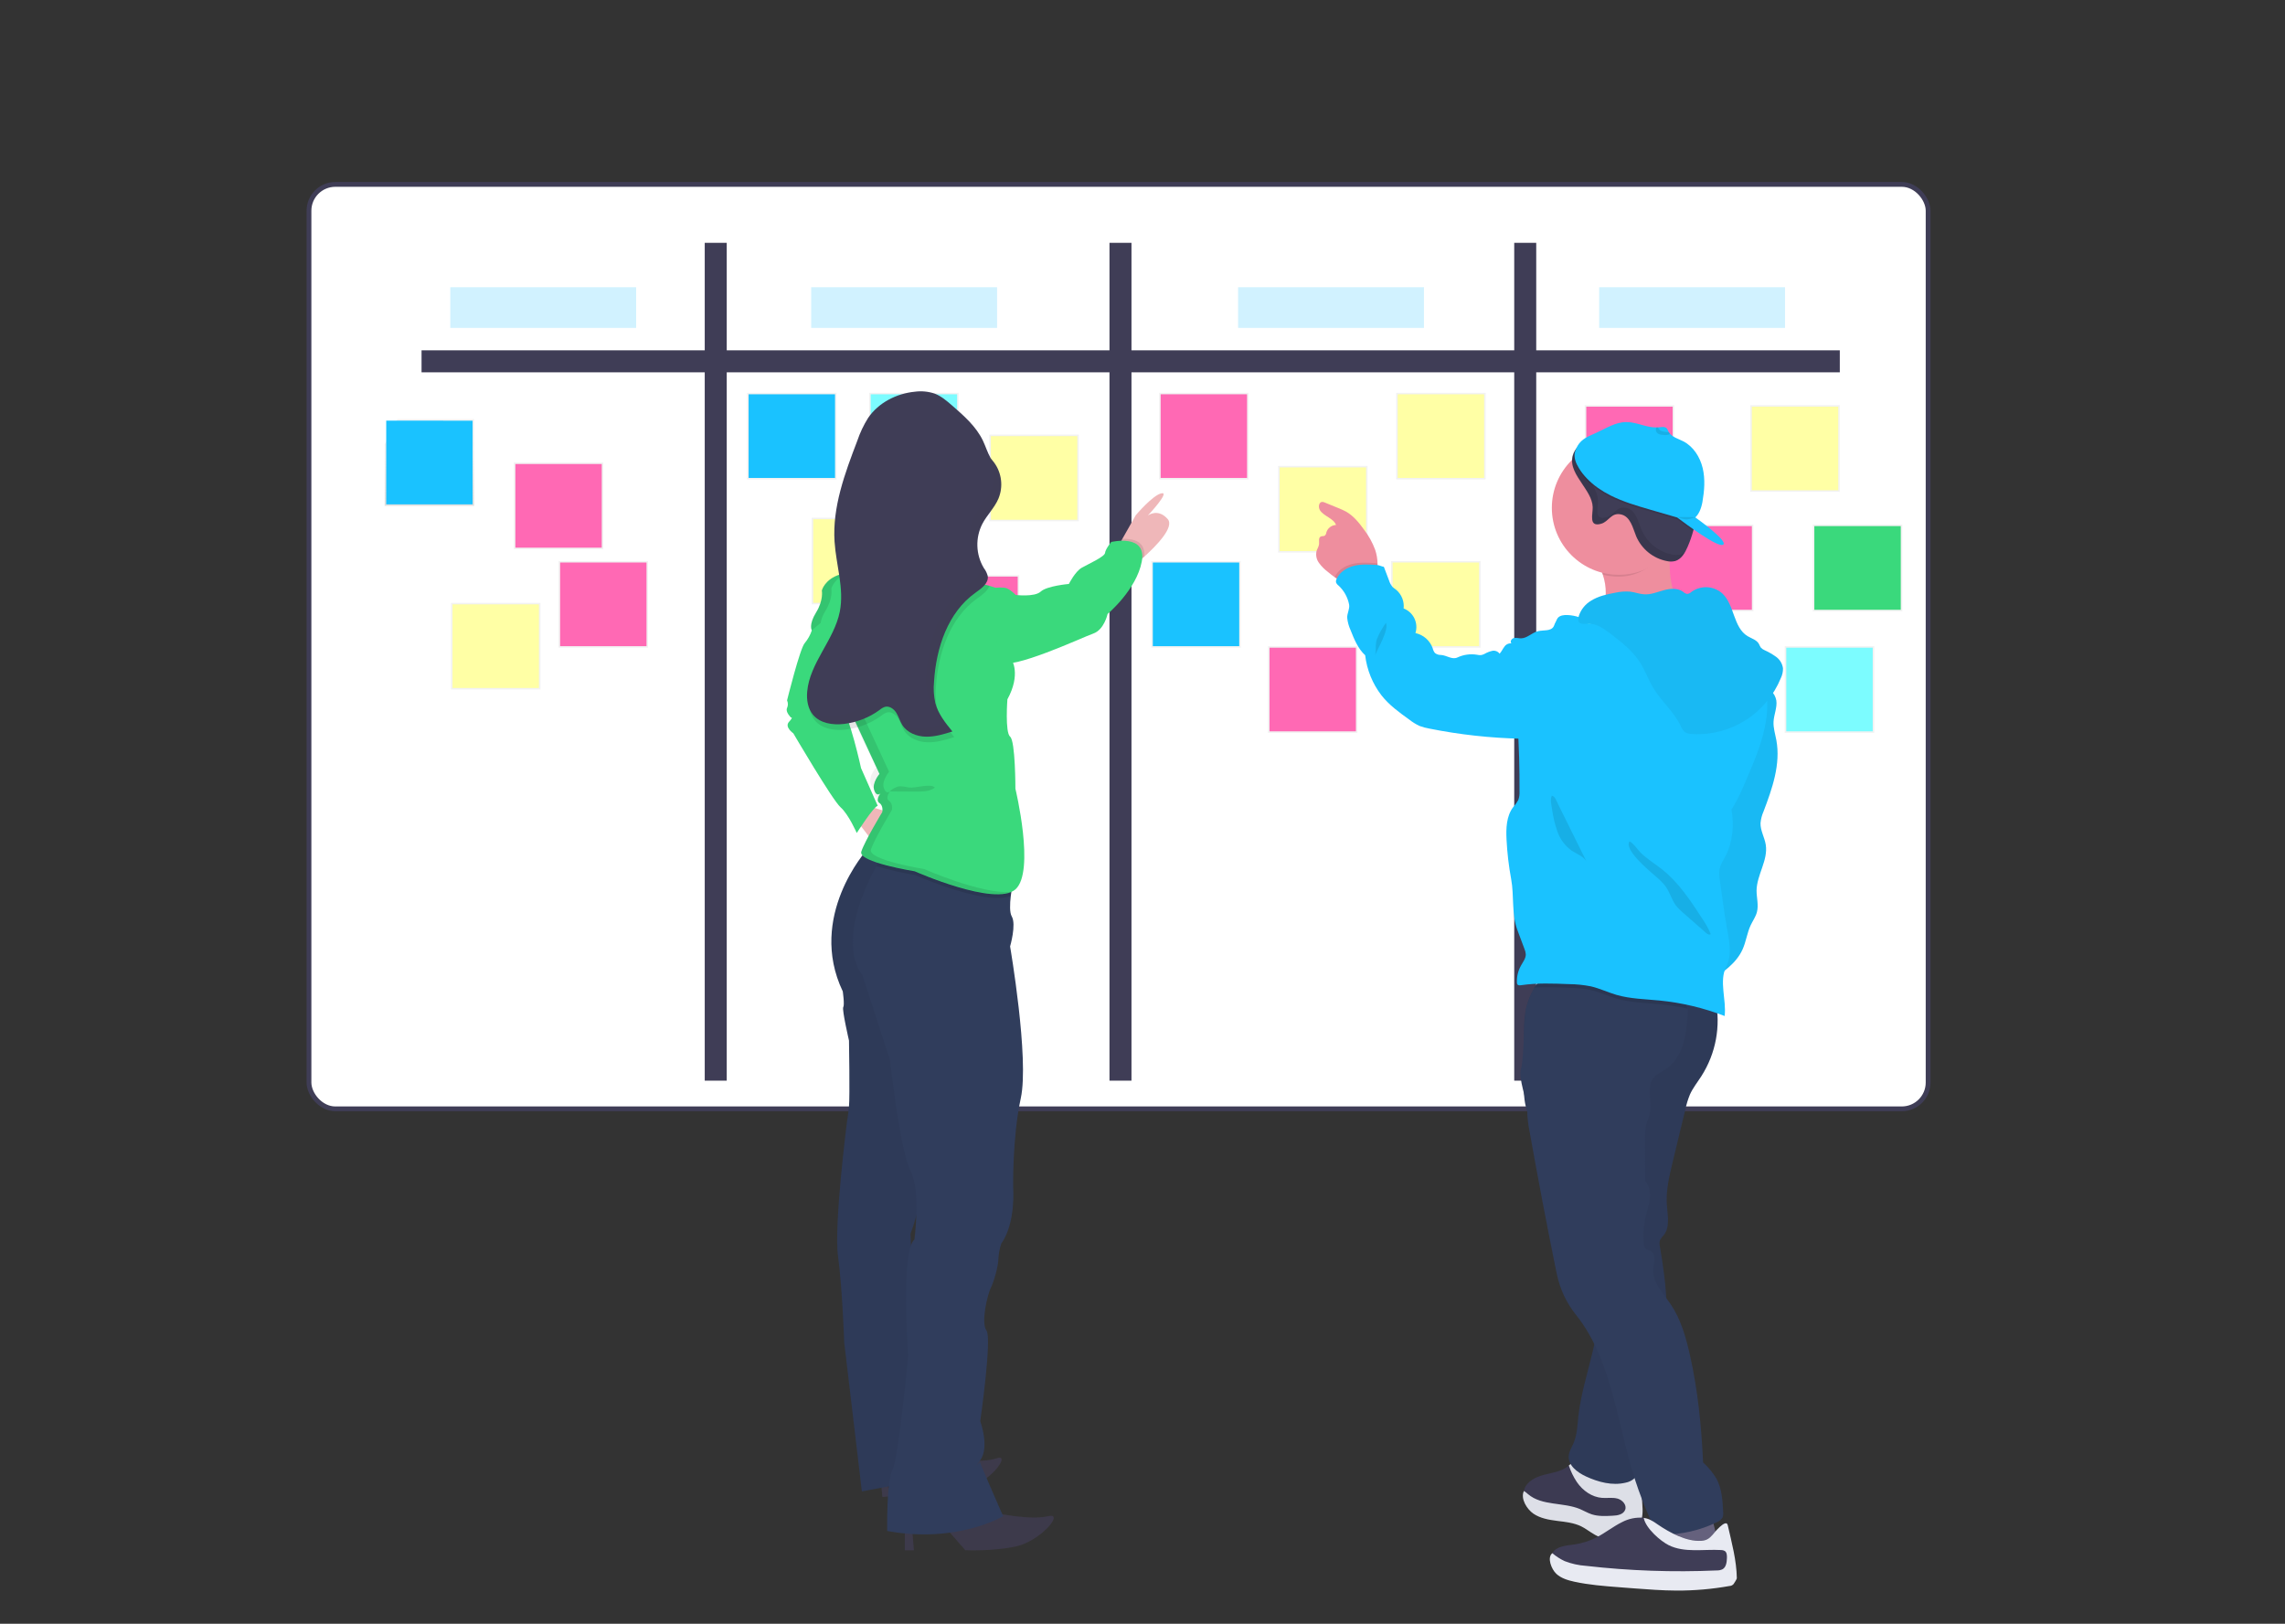 <svg width="477" height="339" viewBox="0 0 477 339" fill="none" xmlns="http://www.w3.org/2000/svg">
<rect x="0" y="0" width="477" height="339" fill="#333333" stroke="none"/>
<rect x="64.5" y="38.5" width="338" height="193" rx="5.5" fill="white" stroke="#3F3D56"/>
<path d="M384.064 73.135V77.728H88C88 76 88 75 88 73.135C89.643 73.135 89 73.135 91.567 73.135H384.064Z" fill="#3F3D56"/>
<path d="M320.692 225.615V50.696H316.099V225.615H320.692Z" fill="#3F3D56"/>
<path d="M236.2 225.615V50.696H231.607V225.615H236.2Z" fill="#3F3D56"/>
<path d="M151.708 225.615V50.696H147.115V225.615H151.708Z" fill="#3F3D56"/>
<path d="M98.978 87.519V105.608H80.3V92.808C80.3 92.808 80.3 92.788 80.3 92.776C80.402 92.565 80.503 92.371 80.608 92.148C81.09 91.152 81.584 90.163 82.099 89.183C82.329 88.73 82.56 88.28 82.799 87.83C82.852 87.725 82.909 87.624 82.965 87.519H98.978Z" fill="url(#paint0_linear)"/>
<path d="M98.659 87.83V105.296H80.624V92.136C80.624 89.853 80.624 91.197 80.624 87.818C81.788 87.818 81.356 87.818 82.816 87.818L98.659 87.83Z" fill="#1AC2FF"/>
<path d="M174.634 82.006H155.952V100.095H174.634V82.006Z" fill="url(#paint1_linear)"/>
<path d="M174.314 82.318H156.276V99.783H174.314V82.318Z" fill="#1AC2FF"/>
<path d="M259.013 117.127H240.331V135.217H259.013V117.127Z" fill="url(#paint2_linear)"/>
<path d="M258.693 117.439H240.655V134.905H258.693V117.439Z" fill="#1AC2FF"/>
<path d="M345.112 129.109H326.43V147.198H345.112V129.109Z" fill="url(#paint3_linear)"/>
<path d="M344.788 129.421H326.75V146.886H344.788V129.421Z" fill="#7CFCFF"/>
<path d="M368.18 140.819H349.498V158.908H368.18V140.819Z" fill="url(#paint4_linear)"/>
<path d="M367.861 141.13H349.822V158.596H367.861V141.13Z" fill="#7CFCFF"/>
<path d="M397.113 109.529H378.431V127.618H397.113V109.529Z" fill="url(#paint5_linear)"/>
<path d="M396.789 109.841H378.751V127.306H396.789V109.841Z" fill="#3AD97C"/>
<path d="M391.256 134.909H372.575V152.998H391.256V134.909Z" fill="url(#paint6_linear)"/>
<path d="M390.932 135.221H372.894V152.687H390.932V135.221Z" fill="#7CFCFF"/>
<path d="M200.12 82.006H181.438V100.095H200.12V82.006Z" fill="url(#paint7_linear)"/>
<path d="M199.8 82.318H181.762V99.783H199.8V82.318Z" fill="#7CFCFF"/>
<path d="M112.829 125.86H94.147V143.95H112.829V125.86Z" fill="url(#paint8_linear)"/>
<path d="M112.505 126.172H94.467V143.638H112.505V126.172Z" fill="#FFFFA5"/>
<path d="M188.116 108.083H169.434V126.172H188.116V108.083Z" fill="url(#paint9_linear)"/>
<path d="M187.796 108.395H169.758V125.86H187.796V108.395Z" fill="#FFFFA5"/>
<path d="M285.49 97.272H266.809V115.361H285.49V97.272Z" fill="url(#paint10_linear)"/>
<path d="M285.167 97.584H267.128V115.05H285.167V97.584Z" fill="#FFFFA5"/>
<path d="M384.06 84.586H365.378V102.675H384.06V84.586Z" fill="url(#paint11_linear)"/>
<path d="M383.74 84.898H365.702V102.363H383.74V84.898Z" fill="#FFFFA5"/>
<path d="M310.138 82.006H291.456V100.095H310.138V82.006Z" fill="url(#paint12_linear)"/>
<path d="M309.814 82.318H291.776V99.783H309.814V82.318Z" fill="#FFFFA5"/>
<path d="M309.077 117.127H290.395V135.217H309.077V117.127Z" fill="url(#paint13_linear)"/>
<path d="M308.757 117.439H290.719V134.905H308.757V117.439Z" fill="#FFFFA5"/>
<path d="M225.204 90.743H206.522V108.832H225.204V90.743Z" fill="url(#paint14_linear)"/>
<path d="M224.884 91.05H206.846V108.516H224.884V91.05Z" fill="#FFFFA5"/>
<path d="M125.942 96.563H107.26V114.653H125.942V96.563Z" fill="url(#paint15_linear)"/>
<path d="M125.622 96.875H107.584V114.341H125.622V96.875Z" fill="#FF69B4"/>
<path d="M135.285 117.127H116.603V135.217H135.285V117.127Z" fill="url(#paint16_linear)"/>
<path d="M134.961 117.439H116.923V134.905H134.961V117.439Z" fill="#FF69B4"/>
<path d="M212.775 120.064H194.093V138.153H212.775V120.064Z" fill="url(#paint17_linear)"/>
<path d="M212.451 120.376H194.413V137.842H212.451V120.376Z" fill="#FF69B4"/>
<path d="M349.498 84.586H330.816V102.675H349.498V84.586Z" fill="url(#paint18_linear)"/>
<path d="M349.178 84.898H331.14V102.363H349.178V84.898Z" fill="#FF69B4"/>
<path d="M366.03 109.529H347.348V127.618H366.03V109.529Z" fill="url(#paint19_linear)"/>
<path d="M365.71 109.841H347.672V127.306H365.71V109.841Z" fill="#FF69B4"/>
<path d="M260.645 82.006H241.963V100.095H260.645V82.006Z" fill="url(#paint20_linear)"/>
<path d="M260.325 82.318H242.287V99.783H260.325V82.318Z" fill="#FF69B4"/>
<path d="M283.376 134.909H264.694V152.998H283.376V134.909Z" fill="url(#paint21_linear)"/>
<path d="M283.052 135.221H265.014V152.687H283.052V135.221Z" fill="#FF69B4"/>
<path d="M335.206 123.892C335.154 125.945 334.457 127.942 334.348 129.992C340.423 130.291 346.372 127.355 352.362 128.254C350.689 127.173 349.794 125.216 349.268 123.292C348.594 120.811 348.394 118.225 348.676 115.669C348.692 115.533 348.716 115.397 348.749 115.264C348.972 114.26 349.559 112.834 349.393 112.044C349.191 110.999 348.202 111.206 347.316 111.266C344.608 111.474 341.912 111.821 339.24 112.307C338.544 112.429 331.76 114.122 331.659 113.948C332.777 115.88 333.915 117.889 334.595 119.995C335.016 121.25 335.223 122.568 335.206 123.892V123.892Z" fill="#EE8E9E"/>
<path d="M275.354 117.541C275.874 118.251 276.498 118.879 277.204 119.404C277.662 119.78 278.132 120.165 278.626 120.51C279.505 121.183 280.551 121.603 281.651 121.725C283.093 121.822 286.155 120.975 287.05 119.74C287.427 119.12 287.606 118.399 287.564 117.674C287.549 116.691 287.382 115.715 287.07 114.782C286.508 113.266 285.72 111.843 284.733 110.562C283.692 109.112 282.534 107.686 280.983 106.807C280.466 106.531 279.933 106.286 279.387 106.074L276.552 104.915C276.391 104.839 276.216 104.793 276.038 104.782C275.281 104.782 275.143 105.944 275.572 106.568C276.431 107.828 278.363 108.188 278.905 109.606C278.447 109.616 278.003 109.773 277.639 110.053C277.275 110.332 277.009 110.72 276.88 111.161C276.859 111.395 276.764 111.616 276.609 111.793C276.362 111.991 275.973 111.878 275.69 112.028C275.192 112.295 275.41 113.041 275.358 113.608C275.309 114.11 274.993 114.543 274.839 115.025C274.735 115.457 274.726 115.906 274.815 116.34C274.904 116.775 275.088 117.185 275.354 117.541V117.541Z" fill="#EE8E9E"/>
<path d="M358.781 323.628C358.315 323.163 357.566 323.244 356.902 323.345C353.409 323.897 349.879 324.182 346.344 324.2C345.902 322.037 347.186 319.934 347.599 317.767C347.653 317.21 347.79 316.664 348.004 316.147C348.498 315.191 349.624 314.754 350.677 314.527C352.58 314.122 355.537 313.417 356.618 315.337C357.91 317.65 358.319 321.06 358.781 323.628Z" fill="#65617D"/>
<path d="M320.101 315.463C321.534 316.443 323.316 316.747 325.041 316.969C326.767 317.192 328.54 317.354 330.104 318.124C331.452 318.788 332.586 319.882 334.016 320.36C335.312 320.793 336.729 320.676 338.066 320.425C339.686 320.125 341.378 319.537 342.245 318.152C343.019 316.937 342.934 315.361 342.828 313.911C342.703 312.291 342.585 310.63 342.464 308.99C342.468 308.573 342.363 308.163 342.16 307.799C340.998 306.11 338.179 308.508 336.672 308.504C334.279 308.504 331.711 307.208 329.99 305.62C329.841 305.458 329.666 305.321 329.472 305.215C328.787 304.907 328.107 305.474 327.5 305.968C327.435 306.025 327.366 306.078 327.297 306.13C325.9 307.24 324.029 307.463 322.304 307.913C320.578 308.362 318.728 309.265 318.193 310.967C318.158 311.074 318.131 311.184 318.112 311.295C317.804 312.887 318.76 314.543 320.101 315.463Z" fill="#3F3D56"/>
<path opacity="0.05" d="M320.101 315.463C321.534 316.443 323.316 316.747 325.041 316.969C326.767 317.192 328.54 317.354 330.104 318.124C331.452 318.788 332.586 319.882 334.016 320.36C335.312 320.793 336.729 320.676 338.066 320.425C339.686 320.125 341.378 319.537 342.245 318.152C343.019 316.937 342.934 315.361 342.828 313.911C342.703 312.291 342.585 310.63 342.464 308.99C342.468 308.573 342.363 308.163 342.16 307.799C340.998 306.11 338.179 308.508 336.672 308.504C334.279 308.504 331.711 307.208 329.99 305.62C329.841 305.458 329.666 305.321 329.472 305.215C328.787 304.907 328.107 305.474 327.5 305.968C327.435 306.025 327.366 306.078 327.297 306.13C325.9 307.24 324.029 307.463 322.304 307.913C320.578 308.362 318.728 309.265 318.193 310.967C318.158 311.074 318.131 311.184 318.112 311.295C317.804 312.887 318.76 314.543 320.101 315.463Z" fill="black"/>
<path d="M320.101 316.014C321.534 316.994 323.316 317.298 325.041 317.52C326.767 317.743 328.54 317.905 330.104 318.675C331.452 319.343 332.586 320.433 334.016 320.911C335.312 321.344 336.729 321.226 338.066 320.975C339.775 320.611 341.275 319.594 342.245 318.14C343.019 316.925 342.934 315.349 342.828 313.899C342.703 312.279 342.585 310.618 342.464 308.978C342.468 308.561 342.363 308.151 342.16 307.787C340.998 306.098 338.179 308.496 336.673 308.492C334.279 308.492 331.711 307.196 329.99 305.608C329.841 305.446 329.666 305.309 329.472 305.203C328.787 304.895 328.107 305.462 327.5 305.956C327.899 307.183 328.465 308.35 329.18 309.423C330.395 311.202 332.307 312.563 334.445 312.721C335.514 312.798 336.612 312.587 337.645 312.862C338.677 313.138 339.641 314.195 339.264 315.199C338.888 316.204 337.644 316.415 336.6 316.451C335.138 316.528 333.639 316.601 332.254 316.147C331.408 315.864 330.634 315.398 329.824 315.054C326.321 313.599 321.895 314.414 318.999 311.959C318.726 311.707 318.43 311.481 318.116 311.283C317.359 312.887 318.76 315.094 320.101 316.014Z" fill="#E8EAF2"/>
<path opacity="0.05" d="M320.101 316.014C321.534 316.994 323.316 317.298 325.041 317.52C326.767 317.743 328.54 317.905 330.104 318.675C331.452 319.343 332.586 320.433 334.016 320.911C335.312 321.344 336.729 321.226 338.066 320.975C339.775 320.611 341.275 319.594 342.245 318.14C343.019 316.925 342.934 315.349 342.828 313.899C342.703 312.279 342.585 310.618 342.464 308.978C342.468 308.561 342.363 308.151 342.16 307.787C340.998 306.098 338.179 308.496 336.673 308.492C334.279 308.492 331.711 307.196 329.99 305.608C329.841 305.446 329.666 305.309 329.472 305.203C328.787 304.895 328.107 305.462 327.5 305.956C327.899 307.183 328.465 308.35 329.18 309.423C330.395 311.202 332.307 312.563 334.445 312.721C335.514 312.798 336.612 312.587 337.645 312.862C338.677 313.138 339.641 314.195 339.264 315.199C338.888 316.204 337.644 316.415 336.6 316.451C335.138 316.528 333.639 316.601 332.254 316.147C331.408 315.864 330.634 315.398 329.824 315.054C326.321 313.599 321.895 314.414 318.999 311.959C318.726 311.707 318.43 311.481 318.116 311.283C317.359 312.887 318.76 315.094 320.101 316.014Z" fill="black"/>
<path d="M358.129 208.761C359.246 214.245 358.186 219.948 355.172 224.663C354.362 225.935 353.39 227.13 352.775 228.511C352.37 229.499 352.056 230.521 351.835 231.565L349.179 242.579C348.458 245.552 347.737 248.581 347.964 251.631C348.113 253.758 348.648 256.148 347.34 257.829C347.017 258.148 346.744 258.514 346.53 258.914C346.404 259.384 346.404 259.878 346.53 260.348C347.874 268.344 348.875 276.7 346.445 284.436C344.242 291.447 344.112 299.216 342.241 306.309C342.01 307.192 341.743 308.119 341.075 308.739C340.573 309.153 339.974 309.432 339.333 309.549C336.571 310.209 333.664 309.436 331.08 308.245C329.269 307.406 327.321 305.936 327.475 303.947C327.552 302.999 328.103 302.169 328.48 301.298C329.213 299.589 329.29 297.681 329.472 295.83C329.97 291.18 331.404 286.696 332.485 282.148C333.566 277.599 334.303 272.852 333.388 268.267C331.522 258.788 328.531 249.566 324.478 240.796C324.304 240.335 324.027 239.92 323.668 239.581C323.304 239.281 322.822 239.144 322.51 238.771C322.198 238.398 322.105 237.831 321.984 237.333C321.579 235.883 320.384 234.814 319.582 233.538C317.557 230.322 318.197 226.198 318.274 222.399C318.347 218.701 317.816 214.971 318.42 211.325C319.023 207.68 321.113 203.953 324.628 202.819C326.37 202.256 328.253 202.382 330.075 202.564C339.69 203.524 349.061 205.294 358.129 208.761Z" fill="#303D5C"/>
<path opacity="0.05" d="M358.129 208.761C359.246 214.245 358.186 219.948 355.172 224.663C354.362 225.935 353.39 227.13 352.775 228.511C352.37 229.499 352.056 230.521 351.835 231.565L349.179 242.579C348.458 245.552 347.737 248.581 347.964 251.631C348.113 253.758 348.648 256.148 347.34 257.829C347.017 258.148 346.744 258.514 346.53 258.914C346.404 259.384 346.404 259.878 346.53 260.348C347.874 268.344 348.875 276.7 346.445 284.436C344.242 291.447 344.112 299.216 342.241 306.309C342.01 307.192 341.743 308.119 341.075 308.739C340.573 309.153 339.974 309.432 339.333 309.549C336.571 310.209 333.664 309.436 331.08 308.245C329.269 307.406 327.321 305.936 327.475 303.947C327.552 302.999 328.103 302.169 328.48 301.298C329.213 299.589 329.29 297.681 329.472 295.83C329.97 291.18 331.404 286.696 332.485 282.148C333.566 277.599 334.303 272.852 333.388 268.267C331.522 258.788 328.531 249.566 324.478 240.796C324.304 240.335 324.027 239.92 323.668 239.581C323.304 239.281 322.822 239.144 322.51 238.771C322.198 238.398 322.105 237.831 321.984 237.333C321.579 235.883 320.384 234.814 319.582 233.538C317.557 230.322 318.197 226.198 318.274 222.399C318.347 218.701 317.816 214.971 318.42 211.325C319.023 207.68 321.113 203.953 324.628 202.819C326.37 202.256 328.253 202.382 330.075 202.564C339.69 203.524 349.061 205.294 358.129 208.761Z" fill="black"/>
<path d="M318.813 231.942C318.843 233.377 319.006 234.806 319.299 236.211C321 245.757 322.813 255.281 324.738 264.783C324.908 265.593 325.074 266.432 325.296 267.242C326.015 269.886 327.269 272.354 328.982 274.492C337.001 284.489 337.693 299.01 342.047 311.068C342.338 311.878 342.634 312.688 342.946 313.498C343.73 315.543 344.627 317.543 345.631 319.489C345.746 319.773 345.937 320.021 346.182 320.206C346.452 320.341 346.755 320.4 347.056 320.376C350.976 320.402 354.85 319.525 358.376 317.812C358.883 317.629 359.312 317.277 359.591 316.816C359.724 316.448 359.767 316.053 359.716 315.665C359.595 313.275 359.449 310.805 358.311 308.698C357.553 307.442 356.614 306.303 355.525 305.32C355.184 297.819 354.443 290.301 352.795 282.974C351.949 279.227 350.9 275.44 348.745 272.273C347.125 269.935 344.841 267.631 345.125 264.808C345.25 263.592 345.769 262.029 344.76 261.3C344.319 260.98 343.667 260.939 343.371 260.49C343.252 260.276 343.185 260.037 343.177 259.793C342.969 257.857 343.089 255.9 343.533 254.005C343.825 252.749 344.262 251.518 344.396 250.234C344.529 248.95 344.302 247.553 343.448 246.589C343.395 244.012 343.448 241.323 343.411 238.771C343.387 237.301 343.359 235.81 343.772 234.405C343.97 233.728 344.266 233.084 344.416 232.379C344.955 229.909 343.606 226.944 345.226 224.983C345.894 224.173 346.923 223.768 347.793 223.177C349.539 222.01 350.681 220.107 351.317 218.11C351.953 216.113 352.127 213.998 352.317 211.904C352.364 211.459 352.364 211.009 352.317 210.564C352.29 210.333 352.23 210.108 352.139 209.895C351.641 208.777 350.304 208.344 349.114 208.056C341.554 206.242 333.804 205.337 326.03 205.359C323.154 203.398 321.534 204.099 320.315 206.169C319.644 207.436 319.102 208.767 318.695 210.142C318.136 211.823 318.104 221.245 317.561 222.934C316.804 225.145 318.841 229.633 318.813 231.942Z" fill="#303D5C"/>
<path d="M370.809 146.226C371.023 147.708 370.311 149.167 370.23 150.661C370.161 151.966 370.578 153.241 370.817 154.529C371.744 159.552 369.962 164.635 368.144 169.407C367.801 170.177 367.588 170.998 367.512 171.837C367.464 173.397 368.359 174.822 368.606 176.361C369.12 179.602 366.739 182.636 366.686 185.912C366.686 187.419 367.14 188.954 366.763 190.413C366.512 191.389 365.904 192.223 365.471 193.134C364.706 194.755 364.503 196.573 363.77 198.198C362.454 201.138 359.619 203.058 356.926 204.82C355.391 204.31 353.731 203.702 352.876 202.321C352.507 201.641 352.269 200.898 352.175 200.13C351.592 196.78 351.612 193.361 351.633 189.963C351.591 187.05 351.75 184.137 352.111 181.246C352.653 177.552 353.852 173.992 354.711 170.359C355.796 165.778 356.331 161.043 358.04 156.648C359.522 152.784 361.834 149.317 364.268 145.999C365.196 144.731 365.929 142.921 367.731 143.212C368.49 143.341 369.192 143.698 369.742 144.237C370.292 144.776 370.664 145.47 370.809 146.226V146.226Z" fill="#1AC2FF"/>
<path opacity="0.05" d="M370.809 146.226C371.023 147.708 370.311 149.167 370.23 150.661C370.161 151.966 370.578 153.241 370.817 154.529C371.744 159.552 369.962 164.635 368.144 169.407C367.801 170.177 367.588 170.998 367.512 171.837C367.464 173.397 368.359 174.822 368.606 176.361C369.12 179.602 366.739 182.636 366.686 185.912C366.686 187.419 367.14 188.954 366.763 190.413C366.512 191.389 365.904 192.223 365.471 193.134C364.706 194.755 364.503 196.573 363.77 198.198C362.454 201.138 359.619 203.058 356.926 204.82C355.391 204.31 353.731 203.702 352.876 202.321C352.507 201.641 352.269 200.898 352.175 200.13C351.592 196.78 351.612 193.361 351.633 189.963C351.591 187.05 351.75 184.137 352.111 181.246C352.653 177.552 353.852 173.992 354.711 170.359C355.796 165.778 356.331 161.043 358.04 156.648C359.522 152.784 361.834 149.317 364.268 145.999C365.196 144.731 365.929 142.921 367.731 143.212C368.49 143.341 369.192 143.698 369.742 144.237C370.292 144.776 370.664 145.47 370.809 146.226V146.226Z" fill="black"/>
<path opacity="0.1" d="M331.647 113.932C332.764 115.864 333.902 117.873 334.583 119.979C335.673 120.248 336.793 120.384 337.916 120.384C342.278 120.384 345.368 117.901 347.931 114.766C348.154 113.757 349.551 112.822 349.381 112.028C349.179 110.983 348.19 111.189 347.303 111.25C344.595 111.457 341.9 111.805 339.228 112.291C338.531 112.413 331.76 114.106 331.647 113.932Z" fill="black"/>
<path d="M337.928 120.003C345.647 120.003 351.904 113.745 351.904 106.025C351.904 98.305 345.647 92.047 337.928 92.047C330.209 92.047 323.952 98.305 323.952 106.025C323.952 113.745 330.209 120.003 337.928 120.003Z" fill="#EE8E9E"/>
<path opacity="0.1" d="M320.267 206.181C322.697 206.039 325.126 206.137 327.556 206.234C329.074 206.249 330.587 206.405 332.076 206.7C333.911 207.105 335.628 207.951 337.438 208.474C340.338 209.32 343.399 209.357 346.4 209.652C348.372 209.845 350.332 210.152 352.268 210.572C352.242 210.342 352.182 210.116 352.09 209.903C351.592 208.786 350.256 208.352 349.065 208.065C341.505 206.251 333.756 205.345 325.981 205.367C323.106 203.407 321.486 204.107 320.267 206.181Z" fill="black"/>
<path d="M329.792 128.91C330.403 129.615 331.221 130.393 332.125 130.166C332.451 130.053 332.757 129.889 333.032 129.68C334.652 128.639 336.62 128.396 338.515 128.112C342.336 127.536 346.111 126.688 349.81 125.573C350.884 125.181 352.01 124.952 353.151 124.892C355.521 124.892 357.606 126.48 359.105 128.327C360.603 130.174 361.64 132.333 363.098 134.2C364.135 135.533 365.37 136.707 366.338 138.089C368.768 141.576 369.31 146.129 368.679 150.345C368.047 154.562 366.362 158.531 364.693 162.456C363.738 164.704 362.774 166.964 361.454 169.014C362.017 172.218 361.721 175.88 360.198 178.735C359.7 179.671 359.093 180.582 358.931 181.631C358.854 182.339 358.882 183.054 359.016 183.754L359.728 188.813C359.943 190.356 360.162 191.895 360.441 193.426C360.955 196.229 361.656 199.271 360.356 201.807C358.801 204.84 360.433 208.733 360.024 212.119C355.651 210.428 351.07 209.338 346.404 208.879C343.399 208.583 340.33 208.547 337.442 207.704C335.632 207.178 333.919 206.343 332.08 205.922C330.589 205.63 329.075 205.475 327.556 205.46C324.207 205.326 320.833 205.193 317.521 205.687C317.249 205.727 316.925 205.748 316.763 205.529C316.691 205.407 316.655 205.266 316.662 205.124C316.611 203.882 316.908 202.65 317.521 201.568C317.926 200.822 318.529 200.089 318.513 199.235C318.483 198.835 318.384 198.443 318.221 198.076L316.755 194.155C315.512 190.85 316.103 187.006 315.459 183.535C314.957 180.82 314.635 178.074 314.495 175.316C314.374 172.959 314.451 170.403 315.872 168.52C316.289 168.066 316.649 167.565 316.946 167.025C317.151 166.453 317.237 165.845 317.201 165.239C317.233 160.524 317.098 155.811 316.796 151.099C318.039 148.871 319.331 146.591 320.57 144.363C322.012 141.77 323.478 139.126 324.061 136.217C324.466 134.289 324.434 132.309 324.709 130.364C324.736 129.869 324.908 129.393 325.203 128.995C325.677 128.461 326.475 128.384 327.192 128.404C328.079 128.439 328.956 128.61 329.792 128.91V128.91Z" fill="#1AC2FF"/>
<path opacity="0.1" d="M278.622 120.51C279.501 121.183 280.547 121.603 281.647 121.725C283.089 121.822 286.151 120.975 287.046 119.74C287.423 119.12 287.602 118.399 287.56 117.674C287.366 117.611 287.164 117.571 286.961 117.557C285.393 117.464 283.794 117.37 282.271 117.747C280.748 118.124 279.274 119.047 278.626 120.481L278.622 120.51Z" fill="black"/>
<path d="M325.126 150.746C324.272 151.804 323.389 152.897 322.182 153.521C320.793 154.242 319.157 154.258 317.594 154.226C311.152 154.088 304.735 153.383 298.418 152.119C297.698 151.996 296.992 151.806 296.308 151.552C295.549 151.191 294.833 150.745 294.173 150.224C292.096 148.729 289.986 147.206 288.402 145.189C286.523 142.755 285.341 139.855 284.984 136.801C283.478 135.415 282.68 133.443 281.927 131.535C281.556 130.727 281.321 129.863 281.23 128.979C281.19 128.076 281.789 127.128 281.635 126.237C281.345 124.703 280.568 123.304 279.42 122.247C279.174 122.074 278.989 121.829 278.889 121.546C278.86 121.31 278.905 121.071 279.019 120.862C279.659 119.428 281.133 118.505 282.664 118.128C284.195 117.751 285.786 117.848 287.353 117.942C287.92 117.978 288.333 118.241 288.888 118.347L289.982 121.227C290.13 121.708 290.374 122.154 290.699 122.539C290.942 122.759 291.201 122.962 291.472 123.146C292.026 123.618 292.456 124.219 292.724 124.895C292.992 125.572 293.091 126.303 293.011 127.027C293.999 127.41 294.804 128.155 295.262 129.111C295.72 130.066 295.797 131.161 295.477 132.171C296.3 132.348 297.063 132.732 297.694 133.288C298.325 133.844 298.803 134.553 299.082 135.346C299.16 135.708 299.32 136.046 299.552 136.335C299.91 136.614 300.357 136.758 300.811 136.74C302.026 136.817 303.124 137.789 304.245 137.262C305.511 136.668 306.927 136.469 308.307 136.691C308.592 136.759 308.886 136.785 309.178 136.768C309.427 136.724 309.668 136.641 309.891 136.521C310.396 136.228 310.942 136.012 311.511 135.881C311.797 135.822 312.094 135.846 312.366 135.952C312.639 136.058 312.874 136.24 313.046 136.477C313.451 136.047 313.673 135.496 314.03 135.039C314.188 134.793 314.411 134.596 314.674 134.47C314.937 134.345 315.23 134.294 315.52 134.326C315.148 133.994 315.52 133.333 316.01 133.212C316.5 133.09 317.002 133.269 317.501 133.269C318.792 133.269 319.785 132.086 321.04 131.778C322.194 131.499 323.733 131.835 324.325 130.802C324.535 130.437 324.576 129.943 324.932 129.72C325.173 129.6 325.447 129.567 325.71 129.627C326.53 129.737 327.327 129.979 328.071 130.344C329.286 135.079 328.646 139.996 327.722 144.796C327.281 147.077 326.584 148.924 325.126 150.746Z" fill="#1AC2FF"/>
<path opacity="0.1" d="M325.167 167.714L331.185 179.865C330.533 178.743 329.16 178.306 328.079 177.589C326.702 176.597 325.665 175.203 325.11 173.599C324.555 171.999 324.166 170.346 323.952 168.666C323.83 167.896 323.575 166.815 323.952 166.118C324.653 166.26 324.879 167.143 325.167 167.714Z" fill="black"/>
<path opacity="0.1" d="M342.48 178.006C343.837 179.351 345.501 180.339 346.996 181.53C350.487 184.308 352.973 188.124 355.403 191.867C356.089 192.851 356.665 193.908 357.12 195.018C356.837 195.265 356.412 195.018 356.132 194.763L351.402 190.607C350.822 190.132 350.294 189.597 349.826 189.011C349.016 187.909 348.644 186.528 347.899 185.366C347.154 184.203 346.068 183.34 345.027 182.437C343.987 181.534 338.953 177.289 340.168 175.653C341.046 176.09 341.771 177.305 342.48 178.006Z" fill="black"/>
<path d="M332.153 125.403C333.651 124.467 335.417 124.074 337.154 123.754C338.198 123.517 339.271 123.441 340.338 123.527C341.322 123.649 342.265 124.029 343.258 124.082C344.647 124.163 345.979 123.596 347.307 123.231C348.636 122.867 350.203 122.721 351.333 123.535C351.573 123.772 351.877 123.934 352.208 124.001C352.551 123.959 352.869 123.802 353.111 123.556C354.062 122.875 355.216 122.539 356.384 122.6C357.552 122.662 358.664 123.119 359.538 123.896C362.102 126.298 361.814 130.992 364.803 132.807C365.633 133.309 366.69 133.576 367.172 134.427C367.287 134.695 367.422 134.954 367.577 135.201C367.778 135.422 368.023 135.597 368.298 135.715C369.17 136.104 370 136.58 370.776 137.137C371.163 137.418 371.488 137.775 371.733 138.186C371.978 138.597 372.138 139.053 372.202 139.527C372.216 140.227 372.065 140.921 371.76 141.552C370.292 145.157 367.743 148.219 364.463 150.317C361.184 152.414 357.336 153.445 353.447 153.266C352.763 153.233 352.021 153.14 351.527 152.666C351.239 152.341 351.011 151.967 350.855 151.56C349.446 148.6 346.805 146.412 345.108 143.597C344.104 141.92 343.46 140.045 342.415 138.392C340.86 135.881 338.45 134.014 336.102 132.236C334.773 131.223 333.295 130.162 331.622 130.231C330.136 130.295 329.051 130.377 329.597 128.55C330.046 127.229 330.952 126.113 332.153 125.403V125.403Z" fill="#1AC2FF"/>
<path opacity="0.05" d="M332.153 125.403C333.651 124.467 335.417 124.074 337.154 123.754C338.198 123.517 339.271 123.441 340.338 123.527C341.322 123.649 342.265 124.029 343.258 124.082C344.647 124.163 345.979 123.596 347.307 123.231C348.636 122.867 350.203 122.721 351.333 123.535C351.573 123.772 351.877 123.934 352.208 124.001C352.551 123.959 352.869 123.802 353.111 123.556C354.062 122.875 355.216 122.539 356.384 122.6C357.552 122.662 358.664 123.119 359.538 123.896C362.102 126.298 361.814 130.992 364.803 132.807C365.633 133.309 366.69 133.576 367.172 134.427C367.287 134.695 367.422 134.954 367.577 135.201C367.778 135.422 368.023 135.597 368.298 135.715C369.17 136.104 370 136.58 370.776 137.137C371.163 137.418 371.488 137.775 371.733 138.186C371.978 138.597 372.138 139.053 372.202 139.527C372.216 140.227 372.065 140.921 371.76 141.552C370.292 145.157 367.743 148.219 364.463 150.317C361.184 152.414 357.336 153.445 353.447 153.266C352.763 153.233 352.021 153.14 351.527 152.666C351.239 152.341 351.011 151.967 350.855 151.56C349.446 148.6 346.805 146.412 345.108 143.597C344.104 141.92 343.46 140.045 342.415 138.392C340.86 135.881 338.45 134.014 336.102 132.236C334.773 131.223 333.295 130.162 331.622 130.231C330.136 130.295 329.051 130.377 329.597 128.55C330.046 127.229 330.952 126.113 332.153 125.403V125.403Z" fill="black"/>
<path d="M324.879 328.015C325.892 328.959 327.285 329.372 328.634 329.668C331.707 330.34 334.85 330.579 337.985 330.822L341.038 331.057C344.019 331.28 347.004 331.511 349.997 331.523C353.69 331.536 357.376 331.218 361.012 330.571C361.158 330.586 361.306 330.567 361.443 330.514C361.58 330.462 361.702 330.377 361.801 330.268C361.899 330.159 361.97 330.029 362.008 329.887C362.046 329.745 362.051 329.597 362.021 329.453C361.958 325.729 361.504 322.021 360.668 318.391C360.32 316.901 357.647 320.242 357.529 320.384C356.788 321.227 356.225 321.599 355.099 321.672C352.026 321.842 348.579 319.971 346.137 318.31C345.615 317.92 345.059 317.575 344.477 317.281C344.052 317.081 343.6 316.945 343.136 316.876C341.553 316.731 339.962 317.053 338.56 317.804C336.725 318.715 335.113 320.024 333.295 320.959C331.818 321.721 330.223 322.226 328.577 322.454C326.912 322.685 324.932 322.794 324.069 324.236C323.361 325.443 323.871 327.063 324.879 328.015Z" fill="#3F3D56"/>
<path d="M324.879 328.566C325.892 329.51 327.285 329.923 328.634 330.219C331.707 330.891 334.85 331.13 337.985 331.373L341.038 331.608C344.019 331.831 347.004 332.062 349.997 332.074C353.69 332.087 357.376 331.769 361.012 331.122C361.178 331.118 361.341 331.079 361.491 331.01C361.642 330.94 361.776 330.84 361.887 330.717C362.017 330.514 362.571 329.708 362.567 329.469C362.507 325.747 361.498 322.033 360.664 318.407C360.316 316.917 357.643 320.258 357.525 320.4C356.784 321.243 356.221 321.615 355.095 321.688C352.022 321.858 348.575 319.987 346.133 318.326C345.611 317.936 345.055 317.591 344.473 317.298C344.048 317.098 343.596 316.961 343.132 316.893C343.537 319.104 346.7 321.777 348.336 322.592C351.649 324.236 355.585 323.402 359.271 323.608C359.541 323.601 359.808 323.667 360.044 323.799C360.49 324.09 360.514 324.718 360.502 325.249C360.469 326.132 360.356 327.164 359.595 327.614C359.216 327.797 358.799 327.884 358.38 327.869C349.27 328.27 340.143 327.95 331.084 326.913C329.557 326.812 328.055 326.479 326.629 325.925C325.698 325.49 324.83 324.932 324.049 324.264C322.899 325.184 323.871 327.622 324.879 328.566Z" fill="#E8EAF2"/>
<path d="M332.489 105.875C332.542 107.321 331.558 110.124 334.259 109.342C335.879 108.873 336.324 106.965 338.369 107.39C340.415 107.815 340.884 110.335 341.577 111.983C342.14 113.294 343.015 114.448 344.124 115.345C345.233 116.242 346.544 116.855 347.943 117.131C348.52 117.267 349.12 117.267 349.697 117.131C351.017 116.755 351.77 115.394 352.309 114.134C352.773 113.067 353.159 111.968 353.463 110.845C353.669 110.049 353.805 109.235 353.868 108.415V108.415C353.911 107.859 353.911 107.302 353.868 106.746C353.621 103.461 351.754 100.464 349.357 98.195C346.959 95.927 344.055 94.295 341.184 92.679C340.246 92.092 339.23 91.64 338.167 91.334C337.119 91.123 336.045 91.079 334.984 91.204C333.585 91.261 332.211 91.584 330.934 92.156C330.411 92.415 329.93 92.753 329.508 93.157C328.915 93.714 328.494 94.429 328.293 95.218C327.775 97.345 329.128 99.269 330.229 100.934C331.205 102.432 332.416 104.016 332.489 105.875Z" fill="#3F3D56"/>
<path opacity="0.1" d="M287.005 136.898C287.584 135.444 290.014 131.417 289.309 130.032C288.582 131.066 287.963 132.172 287.463 133.333C287.005 134.459 287.378 135.97 287.005 136.898Z" fill="black"/>
<path opacity="0.1" d="M330.168 100.942C329.067 99.261 327.71 97.349 328.229 95.227C328.486 94.293 329.037 93.468 329.8 92.873C329.62 93.184 329.484 93.518 329.395 93.866C328.877 95.988 330.233 97.916 331.335 99.581C332.311 101.071 333.522 102.655 333.595 104.514C333.647 105.956 332.659 108.763 335.364 107.981C336.984 107.516 337.43 105.604 339.475 106.033C341.52 106.463 341.986 108.974 342.679 110.622C343.245 111.934 344.122 113.088 345.234 113.985C346.346 114.882 347.659 115.495 349.061 115.771C349.638 115.906 350.238 115.906 350.815 115.771C351.106 115.684 351.38 115.546 351.625 115.365C351.212 116.192 350.495 116.825 349.624 117.131C349.047 117.267 348.447 117.267 347.87 117.131C346.473 116.852 345.164 116.238 344.057 115.341C342.949 114.444 342.076 113.292 341.512 111.983C340.82 110.335 340.37 107.824 338.309 107.39C336.247 106.957 335.81 108.877 334.198 109.342C331.493 110.124 332.481 107.317 332.428 105.875C332.359 104.016 331.144 102.432 330.168 100.942Z" fill="black"/>
<path opacity="0.1" d="M329.569 98.07C329.816 98.479 330.087 98.874 330.379 99.253C330.952 99.972 331.592 100.635 332.291 101.233C332.696 101.594 333.137 101.93 333.583 102.246C334.413 102.829 335.284 103.35 336.191 103.805C338.835 105.138 341.694 105.972 344.541 106.795L350.122 108.415C350.807 108.933 352.062 109.869 353.447 110.845C353.653 110.049 353.789 109.235 353.852 108.415V108.415C353.895 107.859 353.895 107.302 353.852 106.746C353.605 103.461 351.738 100.464 349.341 98.195C346.943 95.927 344.039 94.295 341.168 92.679C340.23 92.092 339.214 91.64 338.151 91.334C337.103 91.123 336.029 91.079 334.968 91.204C333.569 91.261 332.195 91.584 330.918 92.156C330.394 92.415 329.914 92.753 329.492 93.157C329.175 93.621 328.933 94.132 328.775 94.672C328.459 95.822 328.945 97.053 329.569 98.07Z" fill="black"/>
<path d="M329.569 97.693C329.816 98.103 330.087 98.498 330.379 98.876C330.952 99.595 331.592 100.259 332.291 100.857C332.696 101.217 333.137 101.553 333.582 101.869C334.413 102.452 335.284 102.973 336.191 103.429C338.835 104.761 341.694 105.596 344.541 106.422L350.122 108.042C352.07 109.517 358.586 114.345 359.684 113.741C360.976 113.032 353.901 108.022 353.901 108.022L353.573 108.269C354.609 107.617 355.152 106.106 355.387 104.802C355.792 102.465 355.994 100.034 355.44 97.726C354.885 95.417 353.5 93.218 351.39 92.136C350.45 91.654 349.312 91.326 348.636 90.585C348.533 90.475 348.444 90.354 348.369 90.224C348.329 90.163 348.294 90.099 348.263 90.034C348.19 89.83 348.091 89.637 347.968 89.459C347.563 89.009 346.874 89.143 346.287 89.216L346.101 89.236C345.995 89.236 345.89 89.236 345.785 89.236C343.687 89.284 341.654 88.114 339.532 88.114C337.203 88.114 335.227 89.459 333.178 90.378C332.773 90.564 332.368 90.735 332.003 90.909C330.525 91.597 329.411 92.331 328.8 94.291C328.459 95.445 328.945 96.677 329.569 97.693Z" fill="#1AC2FF"/>
<path opacity="0.1" d="M345.797 89.248C345.683 89.444 345.642 89.673 345.683 89.896C345.723 90.119 345.841 90.32 346.016 90.463C346.275 90.647 346.581 90.757 346.898 90.779C347.125 90.809 347.354 90.826 347.583 90.832C347.894 90.855 348.205 90.801 348.49 90.674C348.546 90.646 348.599 90.612 348.648 90.573C348.545 90.463 348.456 90.342 348.381 90.212C348.328 90.253 348.275 90.245 348.065 90.212C347.682 90.192 347.303 90.127 346.935 90.018C346.739 89.969 346.56 89.868 346.417 89.725C346.275 89.582 346.173 89.403 346.125 89.208L345.797 89.248Z" fill="black"/>
<path opacity="0.1" d="M353.775 107.965C353.481 108.149 353.153 108.271 352.811 108.326C352.566 108.39 352.315 108.431 352.062 108.447C351.422 108.419 350.796 108.243 350.236 107.933L353.775 107.965Z" fill="black"/>
<path d="M178.352 150.706L178.562 150.649L179.109 151.82L183.616 161.541C183.421 161.785 183.243 162.042 183.082 162.31C183.025 162.404 182.968 162.497 182.916 162.606C182.863 162.715 182.806 162.825 182.758 162.938C182.737 162.974 182.721 163.012 182.709 163.052C182.697 163.076 182.701 163.076 182.677 163.133C182.653 163.189 182.632 163.25 182.612 163.307C182.581 163.348 182.565 163.386 182.532 163.423L182.527 163.441L182.507 163.489L182.462 163.649V163.663V163.72L182.438 163.842C182.438 163.845 182.437 163.849 182.437 163.852C182.437 163.854 182.438 163.856 182.438 163.858C182.438 163.86 182.437 163.862 182.437 163.863C182.437 163.867 182.438 163.87 182.438 163.874V163.878V163.89V163.894V163.91C182.44 163.921 182.44 163.932 182.438 163.943V163.975V163.999V164.052C182.427 164.187 182.427 164.322 182.438 164.457V164.558C182.211 164.494 181.96 164.255 181.757 163.663C181.691 163.469 181.657 163.265 181.656 163.06C181.618 161.794 182.685 160.457 182.854 160.246C182.862 160.237 182.867 160.229 182.871 160.224L178.902 151.86L178.352 150.706Z" fill="url(#paint22_linear)"/>
<path d="M183.479 165.822H183.503C183.578 165.792 183.648 165.75 183.71 165.697L183.699 165.713C183.703 165.71 183.706 165.707 183.71 165.705L183.649 165.802L183.612 165.859C183.592 165.888 183.575 165.919 183.56 165.952C183.522 166.01 183.491 166.07 183.457 166.134C183.451 166.146 183.445 166.158 183.438 166.171C183.362 166.324 183.303 166.486 183.264 166.653C183.263 166.657 183.263 166.661 183.263 166.665C183.263 166.669 183.263 166.673 183.264 166.677C183.264 166.678 183.264 166.678 183.264 166.679C183.264 166.68 183.264 166.68 183.264 166.681C183.264 166.682 183.264 166.682 183.264 166.683C183.264 166.684 183.264 166.684 183.264 166.685C183.263 166.693 183.262 166.702 183.263 166.71C183.263 166.712 183.264 166.715 183.264 166.717C183.265 166.72 183.266 166.722 183.266 166.724C183.267 166.726 183.267 166.728 183.267 166.729C183.267 166.732 183.267 166.734 183.266 166.736C183.266 166.738 183.265 166.74 183.264 166.742C183.162 166.591 183.031 166.461 182.879 166.361C182.758 166.289 182.659 166.184 182.594 166.059C182.529 165.934 182.5 165.793 182.511 165.652C182.514 165.49 182.545 165.33 182.6 165.178C182.668 165.348 182.767 165.505 182.891 165.64L182.952 165.697C183.001 165.74 183.058 165.774 183.118 165.798C183.142 165.808 183.166 165.816 183.191 165.822H183.232C183.313 165.843 183.398 165.843 183.479 165.822Z" fill="url(#paint23_linear)"/>
<path d="M199.054 304.729C199.054 304.729 205.129 305.474 208.057 304.462C210.985 303.449 207.15 308.816 203.169 310.088C200.354 310.908 197.454 311.4 194.527 311.554L189.845 307.151L184.876 307.532L185.743 312.392L184.2 312.538L183.6 306.163L199.054 304.729Z" fill="#444053"/>
<path opacity="0.1" d="M199.054 304.729C199.054 304.729 205.129 305.474 208.057 304.462C210.985 303.449 207.15 308.816 203.169 310.088C200.354 310.908 197.454 311.4 194.527 311.554L189.845 307.151L184.876 307.532L185.743 312.392L184.2 312.538L183.6 306.163L199.054 304.729Z" fill="black"/>
<path d="M207.806 315.86C207.806 315.86 215.076 317.452 218.741 316.556C222.406 315.661 217.149 321.737 212.168 322.831C207.187 323.924 201.509 323.641 201.509 323.641L196.353 317.747L190.278 317.646L190.777 323.661H188.885V315.86H207.806Z" fill="#444053"/>
<path opacity="0.1" d="M207.806 315.86C207.806 315.86 215.076 317.452 218.741 316.556C222.406 315.661 217.149 321.737 212.168 322.831C207.187 323.924 201.509 323.641 201.509 323.641L196.353 317.747L190.278 317.646L190.777 323.661H188.885V315.86H207.806Z" fill="black"/>
<path d="M180.915 177.5C180.915 177.5 168.466 191.344 175.934 206.983C175.934 206.983 176.339 209.774 176.035 210.272C175.731 210.77 177.23 217.243 177.23 217.243C177.23 217.243 177.432 228.989 177.23 230.99C177.027 232.991 176.825 234.077 176.825 234.077C176.825 234.077 174.043 255.775 174.938 262.256C175.833 268.736 176.234 280.284 176.234 280.284L179.919 311.364L199.042 307.779L190.376 265.144L190.076 257.573C190.076 257.573 193.664 248.31 192.068 243.628C190.473 238.945 192.473 179.278 192.473 179.278L180.915 177.5Z" fill="#303D5C"/>
<path opacity="0.05" d="M180.915 177.5C180.915 177.5 168.466 191.344 175.934 206.983C175.934 206.983 176.339 209.774 176.035 210.272C175.731 210.77 177.23 217.243 177.23 217.243C177.23 217.243 177.432 228.989 177.23 230.99C177.027 232.991 176.825 234.077 176.825 234.077C176.825 234.077 174.043 255.775 174.938 262.256C175.833 268.736 176.234 280.284 176.234 280.284L179.919 311.364L199.042 307.779L190.376 265.144L190.076 257.573C190.076 257.573 193.664 248.31 192.068 243.628C190.473 238.945 192.473 179.278 192.473 179.278L180.915 177.5Z" fill="black"/>
<path d="M190.076 244.434C192.267 248.618 190.886 258.776 190.886 258.776C187.998 261.267 189.59 282.982 189.59 282.982C189.59 282.982 187.597 304.401 186.305 306.88C185.014 309.359 185.208 319.631 185.208 319.631C199.848 322.32 209.41 316.544 209.41 316.544C209.41 316.544 204.728 305.883 204.631 305.389C204.574 305.11 203.955 305.867 203.768 306.086C203.866 305.952 204.121 305.604 204.631 304.871C206.624 302.08 204.631 296.701 204.631 296.701C204.631 296.701 207.122 279.369 205.927 277.773C204.732 276.177 206.125 270.304 206.822 268.911C207.519 267.517 208.414 264.228 208.414 262.835C208.472 261.752 208.673 260.681 209.013 259.651C212.099 255.265 211.504 247.994 211.504 247.994C211.504 247.994 211.305 237.536 213.095 229.269C214.885 221.002 210.86 197.59 210.86 197.59C210.86 197.59 212.2 193.009 211.204 191.316C210.754 190.554 210.799 188.76 211.01 187.022C211.253 184.896 211.702 182.85 211.702 182.85L184.532 178.026C183.961 178.978 183.438 179.902 182.956 180.789C173.97 197.396 180.028 203.569 180.028 203.569L185.795 221.346C185.795 221.346 187.877 240.254 190.076 244.434Z" fill="#303D5C"/>
<path d="M233.203 114.442L237.087 117.739C237.087 117.739 237.848 117.131 238.869 116.22C241.298 114.025 245.235 110.051 243.761 108.366C241.736 106.066 239.711 107.556 239.585 107.661C239.804 107.431 244.312 102.598 242.465 102.987C240.618 103.376 237.087 107.572 237.087 107.572L234.296 112.502L233.203 114.442Z" fill="#EFB7B9"/>
<path d="M181.114 168.236L185.694 169.63L182.211 175.705L178.226 170.525L181.114 168.236Z" fill="#EFB7B9"/>
<path d="M191.87 111.157C199.077 111.157 204.919 105.314 204.919 98.106C204.919 90.899 199.077 85.056 191.87 85.056C184.663 85.056 178.821 90.899 178.821 98.106C178.821 105.314 184.663 111.157 191.87 111.157Z" fill="#EFB7B9"/>
<path d="M199.54 102.89C199.54 102.89 187.686 121.704 198.941 123.325C210.196 124.945 183.803 136.375 183.803 136.375L173.941 126.415C173.941 126.415 184.2 108.682 182.608 101.91C181.016 95.137 199.54 102.89 199.54 102.89Z" fill="#EFB7B9"/>
<path opacity="0.1" d="M182.944 180.817C185.577 181.615 188.26 182.236 190.975 182.676C190.975 182.676 205.652 189.193 210.997 187.051C211.24 184.924 211.69 182.879 211.69 182.879L184.519 178.055C183.948 179.006 183.422 179.93 182.944 180.817Z" fill="black"/>
<path d="M169.462 131.575L172.115 137.064L175.112 143.245L175.517 144.128L179.068 151.824L183.584 161.577C183.584 161.577 181.988 163.469 182.486 164.963C182.952 166.361 183.681 165.753 183.774 165.668C183.689 165.786 182.725 167.082 183.584 167.653C184.443 168.224 184.179 169.545 184.179 169.545C184.179 169.545 180.494 175.62 179.797 177.812C179.101 180.003 190.955 181.899 190.955 181.899C190.955 181.899 207.786 189.368 211.969 185.682C216.153 181.996 211.969 164.664 211.969 164.664C211.969 164.664 211.969 154.704 210.872 153.809C209.774 152.913 210.297 146.007 210.297 146.007C213.184 140.742 211.192 137.74 211.192 137.74L212.002 124.196C212.002 124.196 210.706 122.798 209.71 122.701C209.081 122.641 208.447 122.641 207.818 122.701C207.818 122.701 207.292 122.523 206.535 122.296C204.939 121.842 202.29 121.214 201.343 121.688C199.949 122.385 190.987 120.591 190.987 120.591C187.124 120.019 183.233 119.654 179.332 119.497C177.999 119.41 176.662 119.555 175.379 119.926C172.139 120.927 171.564 123.28 171.564 123.28C171.564 123.28 171.969 125.273 170.369 127.861C168.77 130.449 169.462 131.575 169.462 131.575Z" fill="#3AD97C"/>
<path opacity="0.1" d="M233.203 114.442L237.087 117.739C237.087 117.739 237.848 117.131 238.869 116.22C239.176 112.858 236.313 112.413 234.296 112.502L233.203 114.442Z" fill="black"/>
<path d="M210.297 124.106L211.99 124.208C211.99 124.208 215.971 124.702 217.254 123.507C218.538 122.312 223.131 121.915 223.131 121.915C223.131 121.915 224.427 119.323 225.82 118.529C227.213 117.735 230.603 116.236 230.68 115.438C230.757 114.64 231.976 113.15 231.976 113.15C231.976 113.15 239.444 111.356 238.35 117.233C237.257 123.11 231.21 128.185 231.21 128.185C231.21 128.185 230.514 131.474 228.221 132.272C225.929 133.07 211.091 140.041 208.701 138.247C206.312 136.452 210.297 124.106 210.297 124.106Z" fill="#3AD97C"/>
<path opacity="0.1" d="M170.357 127.857C171.949 125.269 171.552 123.276 171.552 123.276C171.552 123.276 172.127 120.923 175.367 119.922C175.999 119.731 176.649 119.603 177.307 119.542C174.115 120.554 173.544 122.879 173.544 122.879C173.544 122.879 173.949 124.872 172.35 127.46C170.75 130.048 171.451 131.146 171.451 131.146L174.107 136.634L177.1 142.811L177.529 143.699L181.081 151.374L185.597 161.128C185.597 161.128 184.001 163.023 184.499 164.518C184.965 165.915 185.694 165.304 185.787 165.223C185.702 165.336 184.738 166.636 185.597 167.207C186.455 167.779 186.192 169.099 186.192 169.099C186.192 169.099 182.507 175.175 181.81 177.366C181.114 179.557 192.967 181.449 192.967 181.449C192.967 181.449 204.655 186.638 210.973 186.232C205.603 188.339 190.975 181.85 190.975 181.85C190.975 181.85 179.121 179.954 179.818 177.763C180.514 175.572 184.2 169.5 184.2 169.5C184.2 169.5 184.499 168.204 183.604 167.608C182.709 167.013 183.71 165.741 183.795 165.624C183.701 165.709 182.985 166.316 182.507 164.919C182.009 163.424 183.604 161.533 183.604 161.533L179.089 151.775L175.537 144.079L175.132 143.196L172.135 137.015L169.482 131.527C169.482 131.527 168.761 130.449 170.357 127.857Z" fill="black"/>
<path d="M171.272 130.081L169.482 131.575C169.158 132.558 168.651 133.47 167.988 134.265C166.992 135.363 164.303 146.218 164.303 146.218C164.416 146.469 164.475 146.741 164.475 147.016C164.475 147.291 164.416 147.563 164.303 147.814C163.898 148.624 165.113 149.807 165.113 149.807C165.113 149.807 165.708 149.608 164.708 150.702C163.707 151.795 165.607 153.1 165.607 153.1C165.607 153.1 173.771 167.037 175.464 168.532C177.157 170.027 178.85 173.911 178.85 173.911C178.85 173.911 182.397 168.346 183.232 168.24L179.749 160.374C179.749 160.374 177.355 149.414 175.565 147.413C173.775 145.412 176.46 138.542 176.46 138.542L171.272 130.081Z" fill="#3AD97C"/>
<path opacity="0.1" d="M170.106 150.402C171.604 152.2 174.233 152.581 176.557 152.318C176.898 152.277 177.242 152.225 177.578 152.16C178.087 152.069 178.592 151.951 179.089 151.808C180.868 151.295 182.544 150.472 184.038 149.377C184.364 149.096 184.74 148.878 185.147 148.737C186.079 148.502 187.002 149.195 187.508 150.005C188.014 150.815 188.253 151.771 188.772 152.573C189.792 154.165 191.769 154.93 193.664 154.975C195.559 155.02 197.398 154.452 199.204 153.889C197.742 152.091 196.244 150.22 195.648 147.98C195.318 146.519 195.223 145.015 195.369 143.524C195.798 136.477 198.244 129.048 203.991 124.941C204.987 124.232 206.19 123.394 206.522 122.316C204.927 121.862 202.278 121.235 201.33 121.709C199.937 122.405 190.975 120.611 190.975 120.611C187.112 120.039 183.221 119.674 179.319 119.517C177.987 119.43 176.65 119.576 175.367 119.947C175.857 122.94 176.282 125.917 175.695 128.858C175.287 130.69 174.623 132.456 173.723 134.103C173.212 135.095 172.661 136.071 172.103 137.052C170.588 139.778 169.142 142.512 168.863 145.558C168.745 147.279 169.021 149.098 170.106 150.402Z" fill="black"/>
<path opacity="0.1" d="M189.801 164.417C189.023 164.315 188.237 164.052 187.468 164.214C186.813 164.409 186.215 164.758 185.722 165.231L190.841 165.259C192.158 165.259 194.142 165.34 195.15 164.409C194.227 163.493 191.117 164.587 189.801 164.417Z" fill="black"/>
<path d="M207.543 96.591C208.32 97.662 208.809 98.913 208.965 100.227C209.12 101.54 208.936 102.871 208.43 104.093C207.62 106.017 206.028 107.524 205.06 109.379C204.328 110.818 203.973 112.42 204.03 114.034C204.087 115.648 204.553 117.221 205.384 118.606C205.762 119.099 206.037 119.662 206.194 120.262C206.425 121.781 204.854 122.871 203.602 123.766C197.852 127.865 195.41 135.298 194.98 142.35C194.833 143.84 194.926 145.344 195.256 146.805C195.851 149.045 197.354 150.916 198.815 152.715C197.009 153.278 195.171 153.845 193.271 153.8C191.372 153.756 189.404 152.99 188.379 151.398C187.861 150.588 187.618 149.641 187.115 148.83C186.613 148.02 185.686 147.332 184.762 147.563C184.353 147.699 183.975 147.916 183.649 148.199C181.451 149.811 178.872 150.826 176.165 151.143C173.84 151.411 171.212 151.026 169.717 149.227C168.632 147.919 168.352 146.104 168.502 144.411C169.021 138.38 174.128 133.637 175.31 127.699C176.266 122.887 174.533 117.978 174.217 113.093C173.743 105.855 176.371 98.811 178.959 92.031C179.523 90.35 180.284 88.743 181.227 87.243C183.394 84.067 187.14 82.164 190.947 81.783C192.359 81.587 193.797 81.726 195.146 82.188C196.507 82.715 197.641 83.695 198.747 84.655C201.217 86.797 203.756 89.029 205.178 91.978C205.757 93.193 206.138 94.477 206.798 95.648L207.543 96.591Z" fill="#3F3D56"/>
<g opacity="0.1">
<path opacity="0.1" d="M205.194 93.947C204.546 92.776 204.169 91.48 203.574 90.277C203.021 89.155 202.327 88.108 201.509 87.162C202.994 88.544 204.227 90.173 205.153 91.978C205.716 93.145 206.093 94.408 206.705 95.546L205.919 94.882C206.124 95.155 206.309 95.444 206.47 95.745C205.972 95.201 205.543 94.597 205.194 93.947V93.947Z" fill="black"/>
<path opacity="0.1" d="M174.561 149.418C177.269 149.104 179.848 148.091 182.045 146.477C182.372 146.196 182.75 145.98 183.159 145.841C184.086 145.606 185.01 146.299 185.516 147.109C185.621 147.279 185.714 147.461 185.803 147.644C185.475 147.494 185.106 147.458 184.754 147.542C184.345 147.679 183.967 147.895 183.641 148.178C181.443 149.791 178.864 150.805 176.157 151.123C173.832 151.39 171.204 151.006 169.709 149.207C169.523 148.975 169.357 148.727 169.215 148.466C170.722 149.434 172.734 149.628 174.561 149.418Z" fill="black"/>
<path opacity="0.1" d="M191.672 152.083C193.563 152.128 195.405 151.56 197.212 150.997C195.75 149.199 194.251 147.328 193.656 145.088C193.325 143.627 193.23 142.123 193.377 140.632C193.806 133.58 196.252 126.148 202.003 122.049C203.254 121.154 204.838 120.064 204.595 118.541C204.435 117.943 204.16 117.381 203.785 116.888C202.952 115.504 202.486 113.931 202.428 112.317C202.371 110.703 202.725 109.101 203.457 107.661C204.429 105.806 206.008 104.3 206.83 102.372C207.268 101.309 207.465 100.163 207.406 99.016C207.347 97.869 207.034 96.749 206.49 95.737C206.764 96.025 207.056 96.296 207.365 96.547C207.586 96.856 207.827 97.151 208.086 97.43C208.63 98.442 208.943 99.563 209.001 100.712C209.059 101.86 208.861 103.006 208.422 104.069C207.612 105.993 206.02 107.499 205.052 109.355C204.32 110.794 203.965 112.396 204.022 114.01C204.079 115.624 204.545 117.197 205.376 118.582C205.754 119.074 206.029 119.638 206.186 120.238C206.417 121.757 204.846 122.847 203.594 123.742C197.844 127.841 195.401 135.274 194.972 142.325C194.825 143.816 194.918 145.32 195.248 146.781C195.843 149.021 197.345 150.892 198.807 152.691C197.001 153.254 195.162 153.821 193.263 153.776C191.364 153.732 189.395 152.966 188.371 151.374C188.302 151.269 188.241 151.159 188.181 151.05C189.229 151.706 190.436 152.063 191.672 152.083V152.083Z" fill="black"/>
</g>
<path opacity="0.2" d="M132.802 59.963H94V68.461H132.802V59.963Z" fill="#1AC2FF"/>
<path opacity="0.2" d="M208.138 59.963H169.337V68.461H208.138V59.963Z" fill="#1AC2FF"/>
<path opacity="0.2" d="M297.255 59.963H258.454V68.461H297.255V59.963Z" fill="#1AC2FF"/>
<path opacity="0.2" d="M372.627 59.963H333.826V68.461H372.627V59.963Z" fill="#1AC2FF"/>
<defs>
<linearGradient id="paint0_linear" x1="89.639" y1="105.608" x2="89.639" y2="87.519" gradientUnits="userSpaceOnUse">
<stop stop-color="#808080" stop-opacity="0.25"/>
<stop offset="0.54" stop-color="#808080" stop-opacity="0.12"/>
<stop offset="1" stop-color="#808080" stop-opacity="0.1"/>
</linearGradient>
<linearGradient id="paint1_linear" x1="7780.99" y1="4552.44" x2="7780.99" y2="3744.38" gradientUnits="userSpaceOnUse">
<stop stop-color="#808080" stop-opacity="0.25"/>
<stop offset="0.54" stop-color="#808080" stop-opacity="0.12"/>
<stop offset="1" stop-color="#808080" stop-opacity="0.1"/>
</linearGradient>
<linearGradient id="paint2_linear" x1="11757.7" y1="6156.09" x2="11757.7" y2="5348.03" gradientUnits="userSpaceOnUse">
<stop stop-color="#808080" stop-opacity="0.25"/>
<stop offset="0.54" stop-color="#808080" stop-opacity="0.12"/>
<stop offset="1" stop-color="#808080" stop-opacity="0.1"/>
</linearGradient>
<linearGradient id="paint3_linear" x1="15815.5" y1="6702.98" x2="15815.5" y2="5895.11" gradientUnits="userSpaceOnUse">
<stop stop-color="#808080" stop-opacity="0.25"/>
<stop offset="0.54" stop-color="#808080" stop-opacity="0.12"/>
<stop offset="1" stop-color="#808080" stop-opacity="0.1"/>
</linearGradient>
<linearGradient id="paint4_linear" x1="16902.9" y1="7237.65" x2="16902.9" y2="6429.78" gradientUnits="userSpaceOnUse">
<stop stop-color="#808080" stop-opacity="0.25"/>
<stop offset="0.54" stop-color="#808080" stop-opacity="0.12"/>
<stop offset="1" stop-color="#808080" stop-opacity="0.1"/>
</linearGradient>
<linearGradient id="paint5_linear" x1="18266.2" y1="5809.14" x2="18266.2" y2="5001.08" gradientUnits="userSpaceOnUse">
<stop stop-color="#808080" stop-opacity="0.25"/>
<stop offset="0.54" stop-color="#808080" stop-opacity="0.12"/>
<stop offset="1" stop-color="#808080" stop-opacity="0.1"/>
</linearGradient>
<linearGradient id="paint6_linear" x1="17990.2" y1="6967.82" x2="17990.2" y2="6159.95" gradientUnits="userSpaceOnUse">
<stop stop-color="#808080" stop-opacity="0.25"/>
<stop offset="0.54" stop-color="#808080" stop-opacity="0.12"/>
<stop offset="1" stop-color="#808080" stop-opacity="0.1"/>
</linearGradient>
<linearGradient id="paint7_linear" x1="8982.15" y1="4552.44" x2="8982.15" y2="3744.38" gradientUnits="userSpaceOnUse">
<stop stop-color="#808080" stop-opacity="0.25"/>
<stop offset="0.54" stop-color="#808080" stop-opacity="0.12"/>
<stop offset="1" stop-color="#808080" stop-opacity="0.1"/>
</linearGradient>
<linearGradient id="paint8_linear" x1="4867.95" y1="6554.83" x2="4867.95" y2="5746.78" gradientUnits="userSpaceOnUse">
<stop stop-color="#808080" stop-opacity="0.25"/>
<stop offset="0.54" stop-color="#808080" stop-opacity="0.12"/>
<stop offset="1" stop-color="#808080" stop-opacity="0.1"/>
</linearGradient>
<linearGradient id="paint9_linear" x1="8416.41" y1="5742.93" x2="8416.41" y2="4935.06" gradientUnits="userSpaceOnUse">
<stop stop-color="#808080" stop-opacity="0.25"/>
<stop offset="0.54" stop-color="#808080" stop-opacity="0.12"/>
<stop offset="1" stop-color="#808080" stop-opacity="0.1"/>
</linearGradient>
<linearGradient id="paint10_linear" x1="13005.5" y1="5249.31" x2="13005.5" y2="4441.44" gradientUnits="userSpaceOnUse">
<stop stop-color="#808080" stop-opacity="0.25"/>
<stop offset="0.54" stop-color="#808080" stop-opacity="0.12"/>
<stop offset="1" stop-color="#808080" stop-opacity="0.1"/>
</linearGradient>
<linearGradient id="paint11_linear" x1="17651.2" y1="4670.07" x2="17651.2" y2="3862.2" gradientUnits="userSpaceOnUse">
<stop stop-color="#808080" stop-opacity="0.25"/>
<stop offset="0.54" stop-color="#808080" stop-opacity="0.12"/>
<stop offset="1" stop-color="#808080" stop-opacity="0.1"/>
</linearGradient>
<linearGradient id="paint12_linear" x1="14167.1" y1="4552.44" x2="14167.1" y2="3744.38" gradientUnits="userSpaceOnUse">
<stop stop-color="#808080" stop-opacity="0.25"/>
<stop offset="0.54" stop-color="#808080" stop-opacity="0.12"/>
<stop offset="1" stop-color="#808080" stop-opacity="0.1"/>
</linearGradient>
<linearGradient id="paint13_linear" x1="14117.3" y1="6156.09" x2="14117.3" y2="5348.03" gradientUnits="userSpaceOnUse">
<stop stop-color="#808080" stop-opacity="0.25"/>
<stop offset="0.54" stop-color="#808080" stop-opacity="0.12"/>
<stop offset="1" stop-color="#808080" stop-opacity="0.1"/>
</linearGradient>
<linearGradient id="paint14_linear" x1="10164.4" y1="4951.18" x2="10164.4" y2="4143.31" gradientUnits="userSpaceOnUse">
<stop stop-color="#808080" stop-opacity="0.25"/>
<stop offset="0.54" stop-color="#808080" stop-opacity="0.12"/>
<stop offset="1" stop-color="#808080" stop-opacity="0.1"/>
</linearGradient>
<linearGradient id="paint15_linear" x1="5486.18" y1="5216.95" x2="5486.18" y2="4409.07" gradientUnits="userSpaceOnUse">
<stop stop-color="#808080" stop-opacity="0.25"/>
<stop offset="0.54" stop-color="#808080" stop-opacity="0.12"/>
<stop offset="1" stop-color="#808080" stop-opacity="0.1"/>
</linearGradient>
<linearGradient id="paint16_linear" x1="5926.32" y1="6156.09" x2="5926.32" y2="5348.03" gradientUnits="userSpaceOnUse">
<stop stop-color="#808080" stop-opacity="0.25"/>
<stop offset="0.54" stop-color="#808080" stop-opacity="0.12"/>
<stop offset="1" stop-color="#808080" stop-opacity="0.1"/>
</linearGradient>
<linearGradient id="paint17_linear" x1="9578.43" y1="6289.99" x2="9578.43" y2="5482.12" gradientUnits="userSpaceOnUse">
<stop stop-color="#808080" stop-opacity="0.25"/>
<stop offset="0.54" stop-color="#808080" stop-opacity="0.12"/>
<stop offset="1" stop-color="#808080" stop-opacity="0.1"/>
</linearGradient>
<linearGradient id="paint18_linear" x1="16022.3" y1="4670.07" x2="16022.3" y2="3862.2" gradientUnits="userSpaceOnUse">
<stop stop-color="#808080" stop-opacity="0.25"/>
<stop offset="0.54" stop-color="#808080" stop-opacity="0.12"/>
<stop offset="1" stop-color="#808080" stop-opacity="0.1"/>
</linearGradient>
<linearGradient id="paint19_linear" x1="16801.5" y1="5809.14" x2="16801.5" y2="5001.08" gradientUnits="userSpaceOnUse">
<stop stop-color="#808080" stop-opacity="0.25"/>
<stop offset="0.54" stop-color="#808080" stop-opacity="0.12"/>
<stop offset="1" stop-color="#808080" stop-opacity="0.1"/>
</linearGradient>
<linearGradient id="paint20_linear" x1="11834.7" y1="4552.44" x2="11834.7" y2="3744.38" gradientUnits="userSpaceOnUse">
<stop stop-color="#808080" stop-opacity="0.25"/>
<stop offset="0.54" stop-color="#808080" stop-opacity="0.12"/>
<stop offset="1" stop-color="#808080" stop-opacity="0.1"/>
</linearGradient>
<linearGradient id="paint21_linear" x1="12905.8" y1="6967.82" x2="12905.8" y2="6159.95" gradientUnits="userSpaceOnUse">
<stop stop-color="#808080" stop-opacity="0.25"/>
<stop offset="0.54" stop-color="#808080" stop-opacity="0.12"/>
<stop offset="1" stop-color="#808080" stop-opacity="0.1"/>
</linearGradient>
<linearGradient id="paint22_linear" x1="-39347.5" y1="202213" x2="-39347.5" y2="55681.3" gradientUnits="userSpaceOnUse">
<stop stop-color="#808080" stop-opacity="0.25"/>
<stop offset="0.54" stop-color="#808080" stop-opacity="0.12"/>
<stop offset="1" stop-color="#808080" stop-opacity="0.1"/>
</linearGradient>
<linearGradient id="paint23_linear" x1="-39347.5" y1="202213" x2="-39347.5" y2="55681.3" gradientUnits="userSpaceOnUse">
<stop stop-color="#808080" stop-opacity="0.25"/>
<stop offset="0.54" stop-color="#808080" stop-opacity="0.12"/>
<stop offset="1" stop-color="#808080" stop-opacity="0.1"/>
</linearGradient>
</defs>
</svg>
